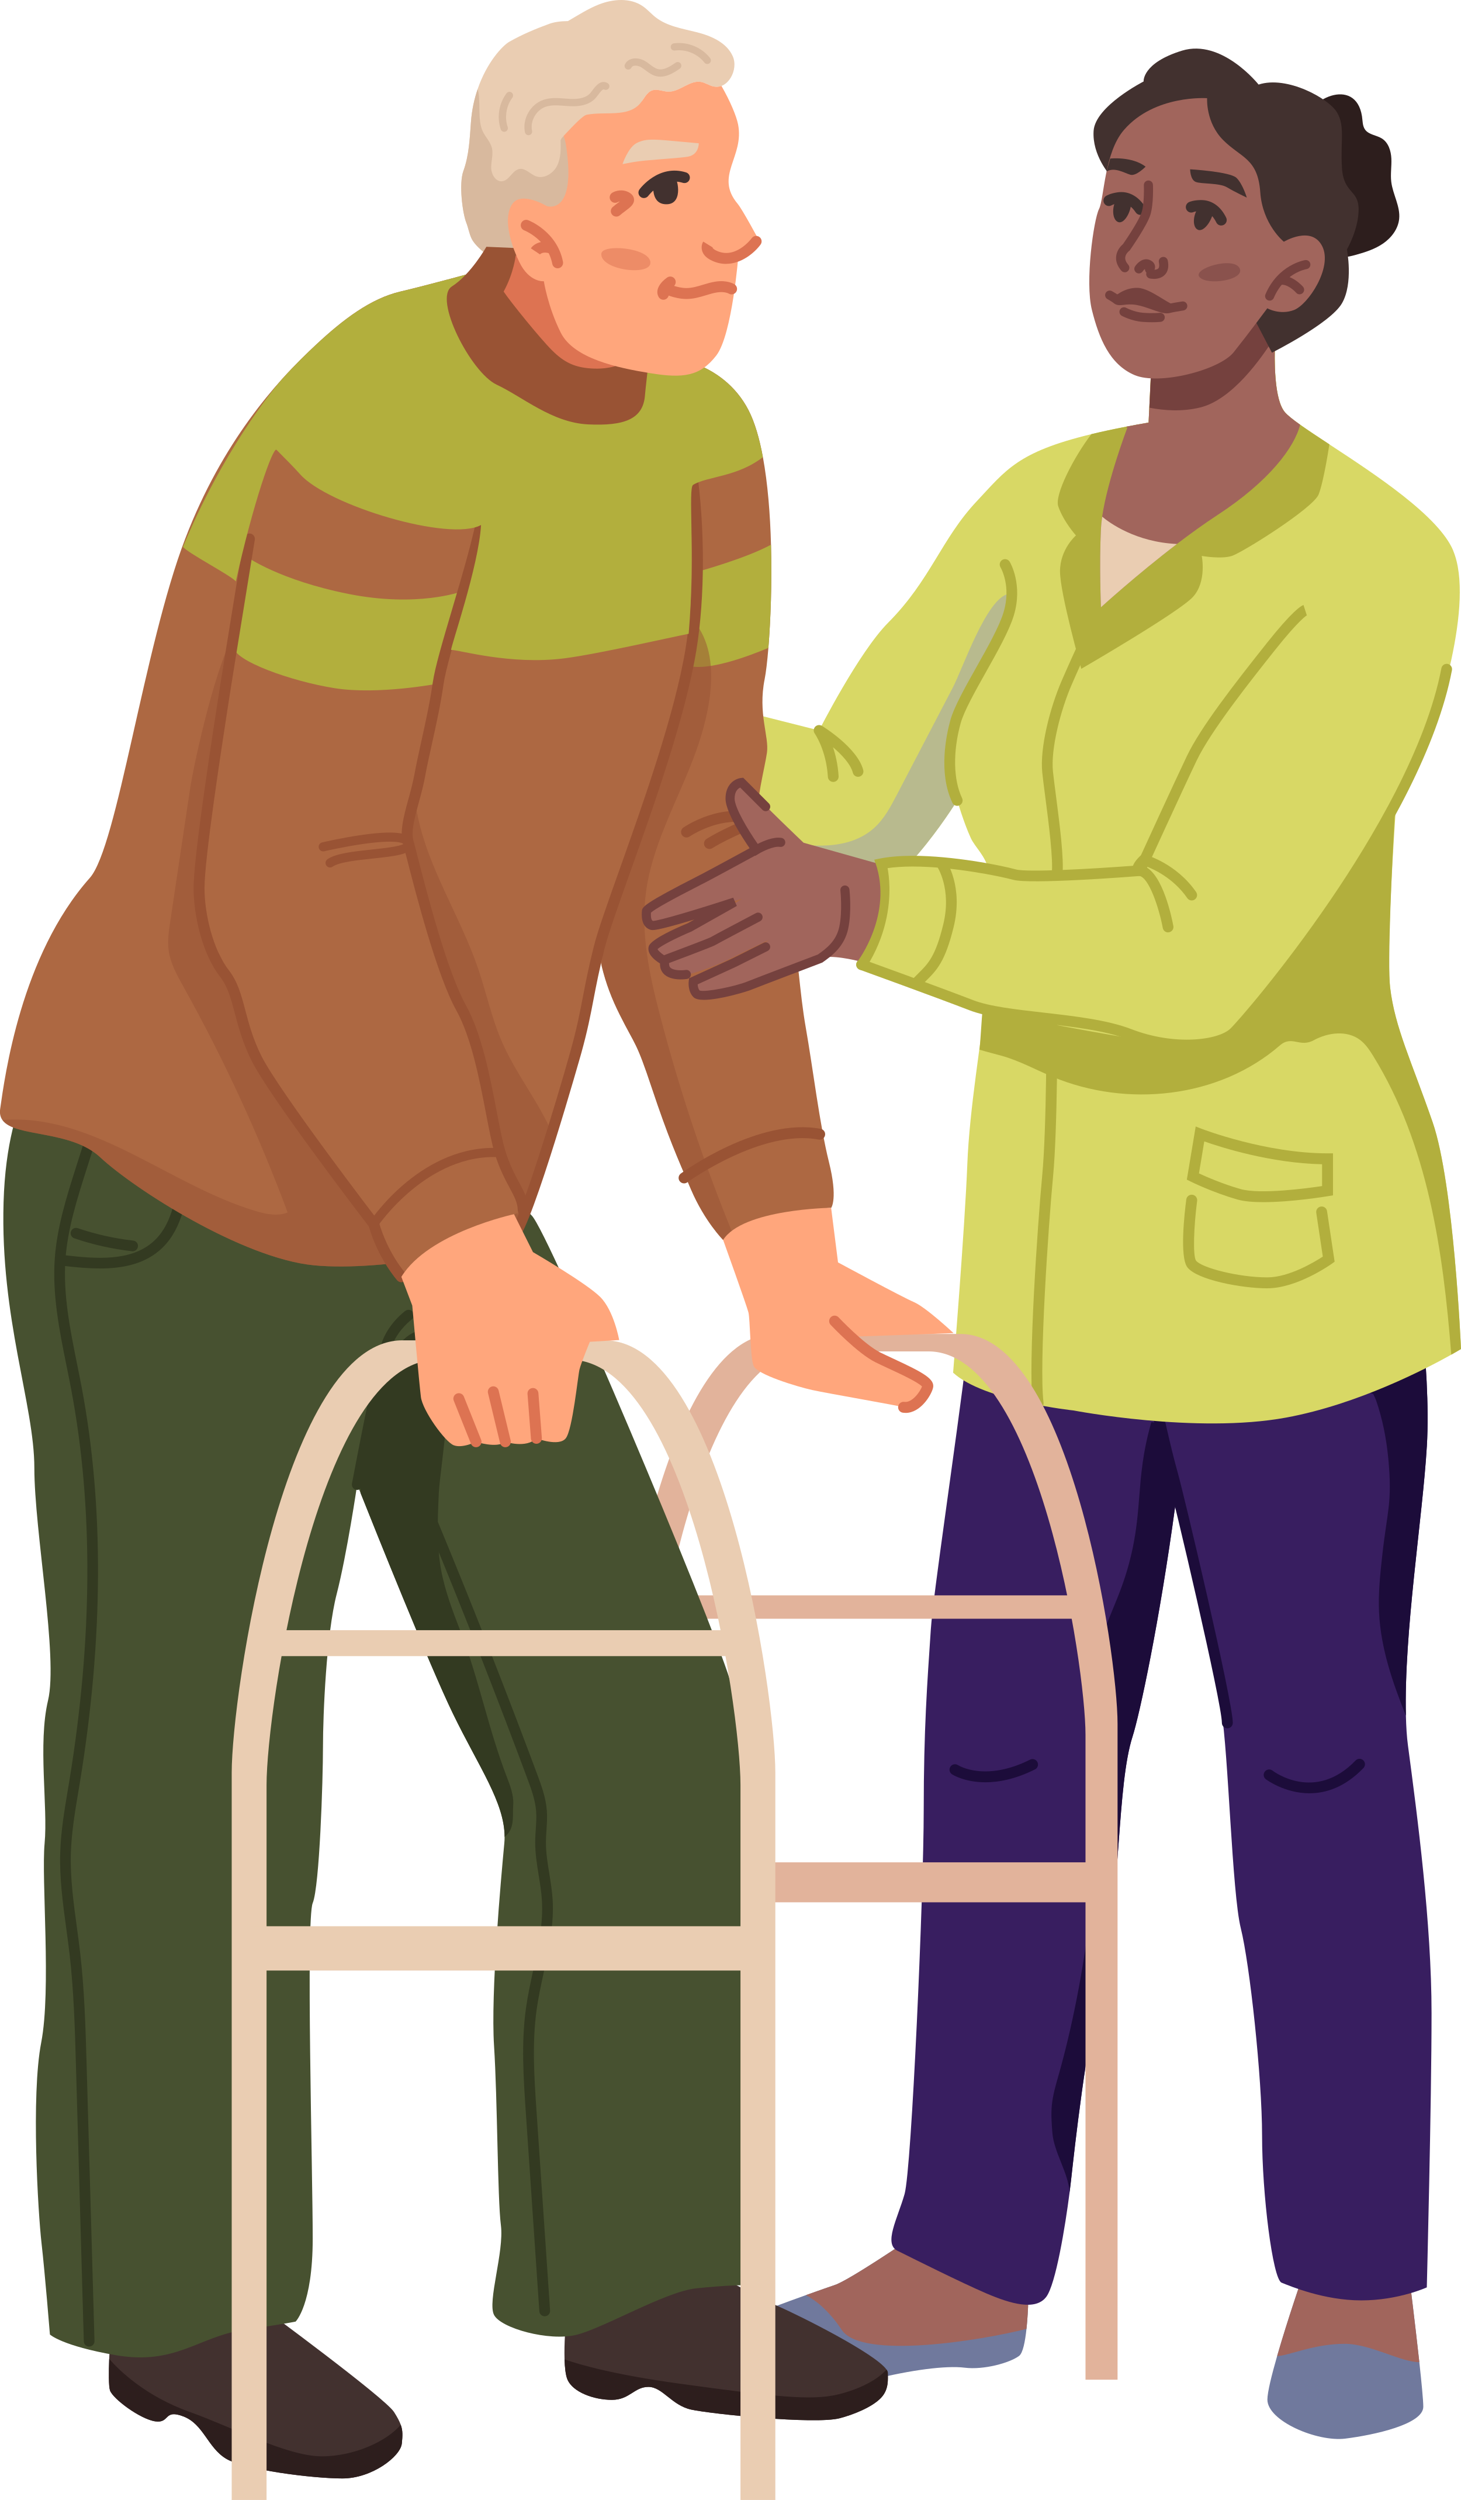 <svg xmlns="http://www.w3.org/2000/svg" id="Layer_2" data-name="Layer 2" viewBox="0 0 560.6 959.06"><defs><style>      .cls-1 {        fill: #ffa67c;      }      .cls-2 {        fill: #2d1e1d;      }      .cls-3, .cls-4 {        fill: #75413e;      }      .cls-5, .cls-6 {        fill: #995334;      }      .cls-7 {        fill: #e2b39b;      }      .cls-8 {        fill: #d8b99e;      }      .cls-9 {        fill: #eacdb2;      }      .cls-10 {        fill: #a1655c;      }      .cls-11, .cls-12 {        fill: #dd7352;      }      .cls-13 {        fill: #d8d865;      }      .cls-14 {        fill: #381e60;      }      .cls-15 {        fill: #ad6842;      }      .cls-16 {        fill: #b2af3d;      }      .cls-4, .cls-17, .cls-6, .cls-12 {        opacity: .5;      }      .cls-18 {        fill: #333a21;      }      .cls-19 {        fill: #70799d;      }      .cls-17 {        fill: #989db9;      }      .cls-20 {        fill: #1c0c3a;      }      .cls-21 {        fill: #42312f;      }      .cls-22 {        fill: #475130;      }    </style></defs><g id="woman_wardrobe" data-name="woman wardrobe"><g><path class="cls-19" d="M546.13,923.29c0,6.79-19.04,10.87-29.91,12.23-10.87,1.36-29.91-6.79-29.91-14.96,0-2.81,1.62-9.36,3.74-16.72,4.02-13.96,9.85-30.86,9.85-30.86h40.79s2.31,18.46,3.92,33.21c.86,7.89,1.52,14.72,1.52,17.09Z"></path><path class="cls-10" d="M544.61,906.19c-7.02.08-18.69-7.03-28.69-7.03-11.91,0-22.03,4.76-25.87,4.69,4.02-13.96,9.85-30.86,9.85-30.86h40.79s2.31,18.46,3.92,33.21Z"></path><path class="cls-19" d="M394.67,877.51s0,8.53-.8,15.92c-.52,4.89-1.38,9.28-2.83,10.36-3.63,2.72-13.6,5.44-20.85,4.53-7.25-.91-20.84.91-35.35,4.53-14.5,3.62-53.48.91-58.01,0-4.53-.91-11.78-9.97-9.06-14.5,2-3.32,26.46-12.51,41.49-17.88,5.44-1.95,9.64-3.39,11.08-3.88,5.44-1.82,28.1-17.22,28.1-17.22l46.23,18.13Z"></path><path class="cls-10" d="M394.67,877.51s0,8.53-.8,15.92c-17.33,4.45-63.21,11.89-70.85.43-5.1-7.65-10.2-11.49-13.76-13.39,5.44-1.95,9.64-3.39,11.08-3.88,5.44-1.82,28.1-17.22,28.1-17.22l46.23,18.13Z"></path><path class="cls-14" d="M549.3,772.37c0,34.44-1.82,105.14-1.82,105.14,0,0-10.87,4.99-25.15,4.99s-27.19-5.44-30.58-6.8c-3.4-1.36-7.48-33.99-7.48-56.42s-4.76-65.94-8.16-79.53c-3.39-13.6-4.76-67.67-7.47-83.3-1.57-9.04-9.73-44.05-16.73-85.9-2.8-16.77-5.42-32.4-7.35-43.84-1.59-9.42-2.72-16.01-3.11-18.09-.52-2.75,5.66-6.03,15.18-9.38,28.13-9.91,85.43-20.54,85.43-20.54,0,0,7.25,45.33,5.43,76.14-1.59,27.16-8.82,71.32-8.03,103.35.1,4.32.35,8.16.78,11.39,3.62,27.19,9.06,68.35,9.06,102.79Z"></path><path class="cls-14" d="M459.12,507.25c-.22,4.34-.87,11.36-1.84,20.14-1.32,11.9-3.21,27.04-5.37,43.15-.31,2.33-.62,4.67-.94,7.03-6.05,44.65-13.69,80.21-16.4,88.65-5.96,18.53-4.45,59.47-11.25,89.38-6.79,29.91-10.97,68.42-12.33,80.67-.15,1.38-.34,2.95-.56,4.67-1.72,13.43-5.34,35.37-8.96,40.19-4.08,5.44-13.6,2.72-23.11-1.36-9.52-4.08-28.55-13.6-33.99-16.31-5.44-2.72,0-12.24,2.72-21.75,2.72-9.52,7.35-115.94,7.35-147.21s1.36-48.94,2.72-69.33c.92-13.83,9.12-67.35,14.29-109.34,1.34-10.84,2.48-19.99,3.23-26.07.64-5.09,1.01-8.03,1.01-8.03,0,0,1.86-.03,5.04-.01,15.86.13,64.33,1.83,75.9,17.51,1.74,2.35,2.64,5.01,2.49,8.02Z"></path><path class="cls-20" d="M502.48,687.96c-9.58,0-16.65-5.3-16.77-5.39-.92-.71-1.09-2.02-.38-2.94.7-.92,2.02-1.09,2.93-.39h0c.66.51,16.44,12.2,31.89-3.87.8-.83,2.13-.86,2.96-.06.83.8.86,2.13.06,2.96-7.14,7.42-14.45,9.68-20.69,9.68Z"></path><path class="cls-20" d="M378.11,683.74c-7.93,0-12.52-2.87-12.82-3.07-.97-.63-1.25-1.93-.62-2.9.63-.97,1.92-1.25,2.89-.63.44.28,10.62,6.45,27.7-2.09,1.03-.52,2.29-.1,2.81.94.52,1.03.1,2.29-.94,2.81-7.54,3.77-13.96,4.94-19.02,4.94Z"></path><path class="cls-20" d="M470.94,663.03c-1.16,0-2.09-.94-2.09-2.09,0-7.5-18.28-85.45-21.09-95.27-2.63-9.22-6.49-27.16-6.65-27.92-.24-1.13.48-2.24,1.61-2.49,1.13-.24,2.25.48,2.49,1.61.04.18,3.98,18.56,6.58,27.65,2.61,9.15,21.25,88.22,21.25,96.42,0,1.16-.94,2.09-2.09,2.09Z"></path><path class="cls-20" d="M450.96,577.57c-6.05,44.65-13.69,80.21-16.4,88.65-5.96,18.53-4.45,59.47-11.25,89.38-6.79,29.91-10.97,68.42-12.33,80.67-.15,1.38-.34,2.95-.56,4.67-.58-7.63-6.05-15.25-6.63-22.87-.26-3.43-.52-6.88-.2-10.31.36-3.95,1.49-7.79,2.58-11.6,10.26-36.04,17.35-87.54,14-124.85-.87-9.67-2.43-19.41-1.13-29.02,1.8-13.41,8.98-25.42,12.97-38.34,7.26-23.5,3.04-34.84,9.76-58.34,9.38-.17,7.45,22.48,8.58,28.78.19,1.06.39,2.12.6,3.18Z"></path><path class="cls-20" d="M547.49,554.84c-1.59,27.16-8.82,71.32-8.03,103.35-5.13-12.77-9.64-25.86-10.3-39.53-.36-7.43.44-14.86,1.26-22.25,1.87-16.86,3.88-19.9,2.29-36.8-.73-7.64-2.21-15.25-4.73-22.5-.22-.64-.59-1.41-1.04-2.27-9.33-4.11-19.89-4.76-30.13-5.31-13.18-.72-26.35-1.43-39.52-2.14-4.24-.23-8.48-.46-12.72-.69-17.14-.93-34.27-1.86-51.41-2.79-7.95-.43-17.46-1.99-21.7-8.07,1.34-10.84,2.48-19.99,3.23-26.07,2.17-2.42,4.02-5.4,6.05-8.04,15.86.13,64.33,1.83,75.9,17.51,28.13-9.91,85.43-20.54,85.43-20.54,0,0,7.25,45.33,5.43,76.14Z"></path><path class="cls-13" d="M560.6,517.53s-1.33.81-3.73,2.16c-9.51,5.33-35.85,19.06-63.34,24.13-34.45,6.35-81.58-2.72-81.58-2.72,0,0-34.44-3.63-46.23-14.5,0,0,4.53-56.2,5.44-79.76.42-10.96,1.82-23.08,3.29-34.37.34-2.63.69-5.21,1.03-7.72,1.33-9.94,2.54-18.78,2.93-24.98.9-14.5,72.51-7.26,72.51-7.26l85.2-69.79s-.72,9.71-1.47,22.36c-1.14,18.97-2.33,44.54-1.24,53.78,1.82,15.41,8.16,28.1,16.31,51.67,8.16,23.57,10.88,87.01,10.88,87.01Z"></path><path class="cls-16" d="M560.6,517.53s-1.33.81-3.73,2.16c-3.15-40.15-9-80.6-29.94-114.56-1.42-2.29-2.94-4.59-5.1-6.21-4.99-3.74-12.23-2.86-17.7.13-5.47,3-8.35-2.05-13.06,2.03-23.34,20.24-58.65,23.92-87.15,12.03-6.52-2.72-12.76-6.18-19.57-8.08-2.68-.75-5.66-1.46-8.5-2.35.34-2.63.84-12.63,1.18-15.14,21.37,4.54,42.85,8.55,64.42,12.04,7.4,1.2,18.21,3.86,25.01.71,4.29-1.98,8.77-7.05,11.91-10.58,22.71-25.62,32.27-54.49,56.89-78.06-1.14,18.97-2.94,57.96-1.85,67.2,1.82,15.41,8.16,28.1,16.31,51.67,8.16,23.57,10.88,87.01,10.88,87.01Z"></path><path class="cls-16" d="M398.35,540.47c-1.04,0-1.94-.78-2.08-1.84-1.85-14.81,1.89-69.27,3.62-87.47,1.78-18.71,1.63-59.06,1.63-59.46,0-1.16.93-2.1,2.09-2.1h0c1.15,0,2.09.93,2.09,2.09,0,.41.16,40.96-1.65,59.88-1.72,18.07-5.44,72.06-3.63,86.55.14,1.15-.67,2.2-1.82,2.34-.09.01-.18.02-.26.02Z"></path><path class="cls-16" d="M484.78,461.18c-3.85,0-7.39-.27-9.96-1.01-9.59-2.74-17.7-6.77-18.04-6.94l-1.38-.69,3.4-20.38,2.4.93c.24.09,24.41,9.37,48.19,9.37h2.09v16.11l-1.75.29c-.75.13-14.07,2.32-24.95,2.32ZM460.05,450.15c2.69,1.25,8.97,4.01,15.92,6,7.54,2.15,25.62-.29,31.32-1.14v-8.37c-19.67-.41-38.61-6.44-45.2-8.76l-2.04,12.27Z"></path><path class="cls-16" d="M486.27,494.24c-9.8,0-27.03-3.23-30.68-8.09-3-4-1.07-20.91-.4-26,.15-1.15,1.2-1.96,2.35-1.81,1.15.15,1.96,1.2,1.81,2.35-1.26,9.66-1.72,21.19-.4,22.94,2.01,2.68,16.16,6.41,27.33,6.41,8.34,0,18.12-5.9,21.3-7.97l-2.52-16.82c-.17-1.14.62-2.21,1.76-2.38,1.15-.17,2.21.62,2.38,1.76l2.91,19.4-1.04.75c-.54.39-13.37,9.45-24.78,9.45Z"></path><path class="cls-13" d="M557.65,211.31c-5.52-13.34-30.12-29.4-47.5-40.8-4.35-2.86-8.24-5.42-11.27-7.57-2.74-1.93-4.78-3.56-5.82-4.76-6.79-7.87-2.72-42.64-2.72-42.64-8.83-3.28-48.26,18.37-48.26,18.37l-1.36,28.21c-3.06.53-5.94,1.06-8.65,1.58-4.95.96-9.36,1.91-13.31,2.86-28.5,6.86-32.78,13.85-43.98,25.74-13.59,14.43-17.67,30.18-33.99,46.58-11.31,11.38-26.51,41.34-26.51,41.34l-44.19-11.16,6.93,49.07,1.23,8.67s36.7,20.98,52.34,17.71c2.8-.59,5.76-2.16,8.76-4.34.12,2.37.04,4.65-.17,6.81-1.38,13.94-8.59,23.11-8.59,23.11,0,0,28.55,10.33,42.14,15.57,13.6,5.25,43.7,4.55,60.69,11.12,17,6.56,34.67,4.59,40.11-.66,5.44-5.25,60.99-79.17,69.83-100.16,8.84-20.99,22.43-64.95,14.27-84.63ZM373.43,332.68c-3.16-.69-6.56-1.15-9.96-1.44-4.92-.42-9.82-.5-14-.43,8.39-9.15,15.46-19.96,17.34-22.93.33-.51.5-.79.5-.79,0,0,2.5,8.57,5.22,14.47,1.57,3.41,5.63,6.77,6.86,12.36-1.84-.36-3.82-.78-5.96-1.25Z"></path><path class="cls-17" d="M365.8,276.94c-2.2,9.97.08,20.65,1,30.94-1.85,2.92-8.73,13.43-16.94,22.48-4.22.02-8.25.31-11.79,1,0,0,1.01,3.4,1.12,8.89-2.94,2.13-5.85,3.65-8.6,4.23-15.63,3.28-52.34-17.71-52.34-17.71l-1.23-8.67c7,.77,14.07,2.68,20.93,4.23,12.8,2.88,27.88,3.94,37.48-4.71,3.85-3.48,6.31-8.13,8.68-12.67,7.16-13.72,14.32-27.43,21.48-41.15,3.98-7.63,12.93-34.31,21.42-36,.38,7.24-3,14.58-6.61,20.8-5.38,9.25-12.31,17.97-14.61,28.34Z"></path><path class="cls-16" d="M510.15,170.5l-.09.14s-2.04,13.77-4.08,19.02c-2.04,5.25-29.23,22.31-33.31,23.61-4.08,1.32-11.55,0-11.55,0,0,0,2.04,9.84-3.4,15.75-5.44,5.91-42.82,27.55-42.82,27.55,0,0-8.16-28.86-8.16-37.39s6.12-13.77,6.12-13.77c0,0-4.76-5.25-6.8-11.16-1.51-4.39,5.98-18.92,12.72-27.71,3.95-.95,8.35-1.9,13.3-2.85,2.72-.53,5.6-1.05,8.65-1.59l1.36-28.21s39.43-21.65,48.26-18.36c0,0-4.08,34.77,2.72,42.64,1.04,1.2,3.08,2.82,5.81,4.76,3.04,2.15,6.92,4.72,11.27,7.57Z"></path><path class="cls-16" d="M367.31,309.15c-.77,0-1.5-.43-1.86-1.17-5.46-11.41-2.38-25.91-.81-31.61,1.42-5.14,5.62-12.61,10.07-20.52,4.28-7.61,8.7-15.48,10.34-20.87,3.07-10.07-.98-17.07-1.16-17.37-.58-.97-.26-2.24.71-2.82.97-.58,2.23-.27,2.82.7.21.35,5.19,8.8,1.57,20.69-1.77,5.82-6.31,13.88-10.69,21.68-4.13,7.35-8.4,14.94-9.69,19.6-3.03,10.95-2.82,21.69.55,28.74.49,1.03.06,2.25-.97,2.74-.29.14-.59.2-.89.2Z"></path><path class="cls-16" d="M330.6,372.13c-.38,0-.76-.1-1.1-.32-.96-.61-1.24-1.88-.63-2.84,7.12-11.21,8.43-21.78,8.28-28.67-.11-5.11-1.03-8.32-1.04-8.35l-.63-2.16,2.21-.44c3.41-.67,7.5-1.02,12.17-1.04.12,0,.25,0,.38,0,15.42,0,33.62,3.59,39.61,5.24,4.29,1.18,29.47-.23,46.13-1.51,2.61-5.7,14.64-31.95,19.45-42.01,5.23-10.96,17.99-27.38,30.61-43.26,9.76-12.28,13.13-14.35,14.12-14.67l1.26,3.92s.06,0,.19-.07c-.12.06-2.99,1.62-12.35,13.39-9.22,11.6-24.64,31.01-30.11,42.47-5.37,11.22-19.78,42.73-19.93,43.04l-.5,1.1-1.21.1c-4.3.34-42.24,3.26-48.75,1.47-4.96-1.37-23.21-5.09-38.51-5.09-.12,0-.24,0-.36,0-3.48.02-6.6.22-9.31.61.3,1.63.63,4.1.7,7.18.16,7.46-1.25,18.89-8.92,30.97-.39.62-1.06.95-1.74.95Z"></path><path class="cls-16" d="M448.2,357.7c-.97,0-1.83-.69-2.02-1.68-1.47-7.81-5.38-19.57-9.08-19.99-1.72-.19-2.29-1.34-2.46-1.83-.52-1.53.43-3.48,2.82-5.8.52-.5,1.27-.69,1.97-.51.48.13,11.94,3.33,19.53,14.32.65.94.41,2.22-.52,2.86-.93.65-2.22.41-2.86-.52-5.4-7.81-13.18-11.25-16.08-12.31-.06.06-.11.13-.16.19,6.86,3.17,10.24,19.36,10.89,22.81.21,1.12-.52,2.19-1.64,2.4-.13.02-.26.04-.38.04Z"></path><path class="cls-16" d="M405.61,337.58c-.08,0-.16,0-.24-.01-1.13-.13-1.94-1.15-1.81-2.28.64-5.6-1.18-19.61-2.51-29.83-.48-3.65-.89-6.81-1.12-9.08-.99-9.52,2.98-24.88,7.41-35.14,4.49-10.4,13.15-28.95,13.24-29.14.48-1.03,1.71-1.47,2.74-.99,1.03.48,1.47,1.71.99,2.74-.09.19-8.72,18.68-13.19,29.03-4.11,9.53-8,24.36-7.09,33.09.23,2.22.64,5.35,1.11,8.97,1.43,11.02,3.22,24.74,2.51,30.83-.12,1.05-1.01,1.82-2.04,1.82Z"></path><path class="cls-16" d="M351.79,378.97c-.51,0-1.03-.19-1.42-.57-.82-.79-.85-2.09-.06-2.91.71-.74,1.39-1.41,2.04-2.05,3.82-3.78,6.59-6.5,9.58-18.77,3.37-13.81-2.36-22.26-2.42-22.35-.65-.93-.42-2.22.51-2.86.93-.65,2.21-.42,2.86.51.28.4,6.84,10.08,3.04,25.67-3.27,13.4-6.54,16.63-10.68,20.72-.62.62-1.28,1.26-1.96,1.97-.4.42-.94.63-1.49.63Z"></path><path class="cls-16" d="M319.72,299.97c-1.08,0-1.99-.84-2.05-1.93-.63-10.35-5.01-16.57-5.05-16.63-.57-.8-.5-1.88.16-2.6.67-.72,1.74-.87,2.58-.36.56.34,13.65,8.4,15.88,16.98.28,1.1-.38,2.22-1.48,2.51-1.1.29-2.22-.38-2.51-1.48-.86-3.33-4.25-6.94-7.62-9.8,1,2.95,1.88,6.69,2.15,11.13.07,1.13-.79,2.11-1.93,2.18-.04,0-.08,0-.13,0Z"></path><path class="cls-16" d="M455.44,402.99c-7,0-14.96-1.31-22.75-4.31-8.73-3.37-21.07-4.78-33.01-6.14-10.81-1.23-21.01-2.4-27.68-4.97-13.42-5.18-41.82-15.46-42.1-15.56-1.07-.39-1.62-1.57-1.24-2.64.39-1.07,1.57-1.62,2.63-1.24.29.1,28.72,10.39,42.19,15.59,6.17,2.38,16.13,3.52,26.66,4.72,12.2,1.39,24.81,2.83,34.03,6.39,16.69,6.44,33.35,4.21,37.94-.22,2.82-2.72,20.23-22.72,38.33-49.25,16.24-23.8,36.82-58.56,42.64-89.02.21-1.12,1.3-1.85,2.41-1.64,1.12.21,1.85,1.29,1.64,2.41-11.21,58.68-75.24,133.79-82.15,140.46-3.47,3.34-10.73,5.41-19.53,5.41Z"></path><path class="cls-10" d="M498.88,162.93c-2.16,8.6-11.75,21.6-31.65,34.6-5.18,3.39-10.52,7.25-15.63,11.15-15.67,11.96-29.16,24.28-29.16,24.28,0,0-.68-16.41,0-30.18.07-1.42.23-2.95.47-4.57,2.05-14.08,9.66-34.14,9.66-34.14l-.5-.38c2.72-.53,5.59-1.05,8.65-1.58l.34-7.14,1.01-21.07s39.43-21.65,48.26-18.37c0,0-.67,5.67-1.01,12.95-.51,10.75-.32,25,3.73,29.69,1.04,1.2,3.08,2.82,5.82,4.76Z"></path><path class="cls-3" d="M490.35,115.55s-.67,5.88-1.01,13.42c-5.22,8.45-16.52,24.4-28.9,27.37-6.82,1.64-13.64,1.19-19.37.07l1.01-21.83s39.43-22.43,48.26-19.03Z"></path><path class="cls-9" d="M451.61,208.69c-15.67,11.96-29.16,24.28-29.16,24.28,0,0-.68-16.41,0-30.18.07-1.42.23-2.95.47-4.57,2.77,2.32,12.85,9.75,28.69,10.47Z"></path><path class="cls-2" d="M522.61,44.64c.27,1.75.16,3.67,1.2,5.1,1.45,2,4.38,2.09,6.46,3.41,2.5,1.58,3.48,4.77,3.61,7.72.13,2.95-.39,5.93-.04,8.86.58,4.86,3.54,9.42,3.03,14.29-.4,3.82-2.95,7.17-6.11,9.36-3.16,2.19-6.89,3.39-10.6,4.41-2.97.82-6.32,1.5-8.98-.05-1.98-1.15-3.13-3.3-4.09-5.38-5.58-12.14-9.64-29.92-7.6-43.44,1.7-11.26,20.71-19.8,23.12-4.29Z"></path><path class="cls-21" d="M482.94,32.45s-14.07-17.74-29.42-13.01c-15.35,4.73-14.71,11.82-14.71,11.82,0,0-18.54,9.46-19.18,18.92-.64,9.46,6.39,17.14,6.39,17.14l53.08,50.84,8.95,17.14s22.38-11.23,26.86-18.92c4.48-7.69,1.92-20.69,1.92-20.69,0,0,4.48-7.69,4.48-15.37s-5.76-5.91-6.39-15.96c-.64-10.05,1.28-15.96-1.92-21.28-3.2-5.32-19.18-14.19-30.06-10.64Z"></path><path class="cls-10" d="M463.16,37.67s-20.09-1.44-31.87,12.16c-7.64,8.81-7.55,26.29-9.59,30.36-2.04,4.08-5.44,27.87-2.72,38.75,2.72,10.88,6.8,20.85,16.31,24.93,9.52,4.08,32.63-1.93,38.07-8.72,5.44-6.8,12.92-16.88,12.92-16.88,0,0,4.76,2.72,10.2.68s14.96-16.31,10.88-24.47c-4.08-8.16-14.73-1.74-14.73-1.74,0,0-8.19-6.53-9.06-19.03-.91-12.99-7.4-13.14-14.2-19.94-6.8-6.8-6.19-16.09-6.19-16.09Z"></path><path class="cls-3" d="M487.18,115.33c-.23,0-.46-.05-.69-.14-.89-.38-1.3-1.41-.92-2.29,4.85-11.33,14.8-13.05,15.22-13.12.95-.15,1.85.49,2,1.45.15.95-.49,1.84-1.44,2-.36.06-8.51,1.55-12.58,11.05-.28.66-.93,1.06-1.61,1.06Z"></path><path class="cls-3" d="M498.66,112.91c-.49,0-.98-.21-1.32-.61-.84-.97-3.55-3.41-5.96-3.04-.95.15-1.84-.51-1.99-1.46-.15-.95.51-1.84,1.46-1.99,4.82-.74,8.97,4.01,9.14,4.21.63.73.54,1.83-.19,2.46-.33.28-.73.42-1.14.42Z"></path><path class="cls-3" d="M442.72,106.97c-.78,0-1.36-.11-1.51-.13-.95-.19-1.56-1.11-1.37-2.05.19-.94,1.11-1.55,2.05-1.37.59.11,1.98.15,2.55-.42.51-.52.37-1.7.23-2.36-.19-.95.42-1.87,1.37-2.05.94-.19,1.86.42,2.05,1.37.48,2.39.08,4.25-1.19,5.52-1.24,1.24-2.96,1.51-4.19,1.51Z"></path><path class="cls-21" d="M465.55,80.46c.06,3.3-3.43,8.81-5.94,7.67-2.48-1.13-1.73-7.06,1.06-9.28,1.51-.04,3.24.32,4.88,1.61Z"></path><path class="cls-21" d="M468.6,86.52c-.77,0-1.52-.43-1.88-1.17-.7-1.42-1.52-2.51-2.46-3.24-1.04-.82-2.19-1.2-3.54-1.17-1.84.04-2.75.41-2.76.41-1.05.49-2.28.02-2.76-1.03-.49-1.05-.01-2.3,1.04-2.79.26-.12,1.7-.73,4.39-.78,2.33-.06,4.41.64,6.22,2.05,1.43,1.11,2.66,2.69,3.64,4.69.51,1.04.08,2.29-.96,2.8-.3.15-.61.21-.92.21Z"></path><path class="cls-21" d="M434,76.82c.5,3.26-2.23,9.19-4.87,8.39-2.6-.79-2.65-6.77-.18-9.34,1.5-.24,3.26-.11,5.05.94Z"></path><path class="cls-21" d="M437.55,82.44c-.68,0-1.34-.33-1.74-.93-.88-1.32-1.84-2.29-2.86-2.88-1.14-.67-2.34-.9-3.67-.69-1.82.28-2.67.77-2.68.78-.97.62-2.25.32-2.87-.65-.62-.98-.32-2.28.66-2.9.24-.15,1.59-.94,4.25-1.36,2.29-.36,4.46.04,6.43,1.21,1.57.91,2.99,2.32,4.23,4.17.64.96.38,2.26-.58,2.91-.36.24-.76.35-1.16.35Z"></path><path class="cls-21" d="M456.66,64.94s0,3.93,2.11,4.83,9.06.3,12.09,2.11c3.02,1.81,7.55,3.93,7.55,3.93,0,0-1.51-5.14-3.93-7.55-2.42-2.42-17.83-3.32-17.83-3.32Z"></path><path class="cls-3" d="M447.78,120.22c-1.56,0-3.49-.68-5.82-1.5-1.88-.66-4.01-1.41-5.87-1.73-2.11-.36-3.63-.18-4.85-.04-1.38.16-2.68.31-3.81-.6-.3-.24-.67-.51-1.08-.77-.73-.47-1.36-.8-1.37-.81-.85-.45-1.18-1.5-.73-2.36.45-.85,1.5-1.18,2.36-.74.03.02.77.4,1.64.96.49.31.92.63,1.31.93.23.03.81-.04,1.28-.09,1.29-.15,3.24-.38,5.84.07,2.15.36,4.43,1.17,6.44,1.88,1.65.58,4.15,1.46,4.82,1.29,1.74-.44,4.02-.8,4.68-.9.58-.1.98-.16.98-.16.96-.13,1.83.54,1.97,1.49.13.95-.54,1.83-1.49,1.97-.02,0-.36.05-.89.14-1.32.2-3.13.52-4.4.84-.32.08-.65.11-1.01.11Z"></path><path class="cls-4" d="M475.7,103.01c1.94,4.44-12.39,6.65-15.41,3.32s13.29-8.16,15.41-3.32Z"></path><path class="cls-3" d="M452.89,117.55c-1.16.17-3.11.51-4.53.87-2.14.53-7.48-2.38-11.98-3.15-4.51-.77-6.68.67-7.85-.28-.39-.32-.83-.62-1.23-.88l.05-.08s3.91-3.79,9.2-3.6c5.29.19,12.59,7.25,15.92,7.06.18,0,.32,0,.41.05Z"></path><path class="cls-3" d="M441.07,105.05c-.45,0-.89-.17-1.23-.51-.37-.37-.54-.87-.51-1.36-.29.22-.64.57-.88.93-.53.8-1.61,1.03-2.41.5-.8-.53-1.03-1.6-.51-2.4.91-1.41,3.12-3.51,5.61-2.48,1.43.6,1.89,1.53,2.02,2.2.28,1.39-.67,2.42-.86,2.61-.34.34-.79.51-1.23.51Z"></path><path class="cls-3" d="M442.01,123.62c-1.03,0-2.25-.04-3.61-.14-4.25-.33-7.8-2.24-7.95-2.32-.85-.46-1.16-1.52-.7-2.37.46-.85,1.52-1.16,2.37-.7.04.02,3.07,1.64,6.55,1.91,3.69.28,6.3,0,6.32,0,.95-.1,1.82.59,1.93,1.54.11.96-.58,1.82-1.54,1.93-.08,0-1.34.15-3.37.15Z"></path><path class="cls-21" d="M439.57,63.94s-3.61,3.73-5.82,3.1c-2.22-.62-6.1-3.1-9.15-1.24l1.39-4.97s8.32-.93,13.59,3.1Z"></path><path class="cls-3" d="M431.59,104.45c-.49,0-.97-.2-1.32-.6-1.53-1.77-2.2-3.64-1.99-5.54.28-2.46,1.95-4.1,2.63-4.66,1.82-2.62,6.27-9.37,7.17-12.3,1.1-3.59.83-10.22.83-10.29-.04-.96.71-1.78,1.67-1.82.97-.04,1.78.7,1.82,1.67.01.3.3,7.3-.98,11.47-1.27,4.14-7.53,13.1-7.79,13.48l-.16.24-.23.17s-1.33,1.02-1.48,2.46c-.09.89.3,1.85,1.16,2.84.63.73.55,1.83-.18,2.46-.33.29-.74.43-1.14.43ZM432.19,94.85h0,0Z"></path><path class="cls-15" d="M318.94,463.36s-24.22,1.47-37.85,9.77c-1.31.79-2.52,1.65-3.6,2.58,0,0-7.06-7.05-12.35-19.4-5.29-12.35-8.82-20.29-14.99-38.8-6.17-18.53-6.17-15.88-12.35-28.23-3.08-6.15-5.28-11.87-6.93-18.68-.45-1.89-.87-3.85-1.24-5.93-1.01-5.49-1.77-11.79-2.41-19.49-1.17-13.97-.41-98.28.24-153.98.34-28.69.64-49.77.64-49.77,3.02-1.89,6.89-3.33,11.24-4.2,15.93-3.18,38.16,1.36,47.86,20.08,2.41,4.65,4.22,10.91,5.54,18.09,1.86,10.08,2.79,21.93,3.1,33.6.41,14.82-.17,29.36-1,39.58-.44,5.35-.95,9.52-1.43,11.93-2.65,13.23,1.76,22.05.88,28.22-.88,6.18-4.41,19.01-3.53,26.06.88,7.06,8.78,16.28,12.31,34.8,3.53,18.53,3.53,29.99,6.17,44.98,2.65,15,5.29,37.05,8.82,51.16,3.53,14.11.88,17.64.88,17.64Z"></path><path class="cls-16" d="M294.83,248.55c-6.84,2.88-23.81,9.43-31.46,6.64,0,0,7.93-17.64,5.29-36.16,0,0,17.65-4.87,27.17-10.06.41,14.82-.17,29.36-1,39.58Z"></path><path class="cls-6" d="M281.09,473.12c-1.31.79-2.52,1.65-3.6,2.58,0,0-7.06-7.05-12.35-19.4-5.29-12.35-8.82-20.29-14.99-38.8-6.17-18.53-6.17-15.88-12.35-28.23-3.08-6.15-5.28-11.87-6.93-18.68.19-4.87.63-9.73,1.43-14.56,3.4-20.35,13.19-38.96,20.36-58.31,6.84-18.45,7.05-40.44,14.79-57.89,10.06,14.2,4.14,36.85-1.66,51.83-6.53,16.9-15.72,33.13-17.99,51.1-1.99,15.7,1.48,31.56,5.48,46.88,7.41,28.4,16.71,56.3,27.82,83.48Z"></path><path class="cls-5" d="M272.23,325.69c-.7,0-1.38-.35-1.78-.98-.61-.98-.31-2.27.67-2.89,3.84-2.4,8.87-4.77,12.77-6.47-10.02-.71-19.18,5.49-19.29,5.56-.95.66-2.26.41-2.91-.54-.66-.95-.41-2.26.54-2.91.61-.42,15.2-10.27,29.31-4.63.8.32,1.32,1.1,1.32,1.96,0,.86-.54,1.63-1.34,1.94-.11.04-11.36,4.39-18.17,8.64-.35.22-.73.32-1.11.32Z"></path><path class="cls-5" d="M262.49,453.98c-.65,0-1.29-.3-1.7-.86-.68-.94-.47-2.25.46-2.93,1.22-.89,30.11-21.65,53.67-17.12,1.14.22,1.88,1.32,1.66,2.45-.22,1.14-1.32,1.88-2.45,1.66-21.76-4.18-50.13,16.19-50.41,16.4-.37.27-.8.4-1.23.4Z"></path><path class="cls-9" d="M273.74,33.17c-1.63-.38-3.04-1.42-4.69-1.72-4.41-.82-8.21,3.87-12.69,3.72-2.02-.07-4.05-1.12-5.98-.52-1.85.58-2.83,2.42-3.99,4.05.31,11.03-3.13,21.86-7.65,31.94-2.1,4.68-4.45,9.28-7.46,13.44-1.29,1.79-2.52,3.5-3.73,5.11-5.15,6.85-10.06,11.94-19.17,14.3-3.79.98-11.45-1.84-15.29-2.65-3.83-.8-10.43-5.76-12.14-9.29-.93-1.93-1.24-4.09-2.03-6.09-1.48-3.75-2.9-14.96-1.12-19.86,2.18-5.98,2.43-12.4,2.9-18.75.34-4.69,1.29-8.91,2.56-12.62,3.51-10.31,9.53-16.7,12.18-18.22,4.8-2.74,10.24-5.03,15.45-6.91,1.87-.67,4.33-.99,7.03-1.01,3.9-2.26,7.7-4.73,11.89-6.38,5.45-2.14,12.05-2.65,16.86.69,1.77,1.22,3.18,2.89,4.88,4.22,4.48,3.51,10.4,4.36,15.92,5.77,5.51,1.41,11.38,3.97,13.69,9.18,2.32,5.2-1.89,12.88-7.43,11.6Z"></path><path class="cls-8" d="M227.56,89.18c-5.15,6.85-10.06,11.94-19.17,14.3-3.79.98-11.45-1.84-15.29-2.65-3.83-.8-10.43-5.76-12.14-9.29-.93-1.93-1.24-4.09-2.03-6.09-1.48-3.75-2.9-14.96-1.12-19.86,2.18-5.98,2.43-12.4,2.9-18.75.34-4.69,1.29-8.91,2.56-12.62,1.35,4.13-.21,11.62,1.97,16.19,1.03,2.16,2.88,3.94,3.48,6.26.64,2.47-.27,5.06-.25,7.62.01,2.55,1.73,5.57,4.27,5.24,2.76-.35,3.89-4.32,6.64-4.72,2.29-.33,4.04,1.97,6.2,2.79,3.11,1.19,6.7-1.04,8.19-4.02,1.49-2.98,1.43-6.47,1.34-9.81,1.2-3.09,6.06-2.95,8.28-.49,2.21,2.46,2.51,6.04,2.7,9.35.49,8.85.98,17.69,1.48,26.54Z"></path><path class="cls-8" d="M202.8,51.87c-.65,0-1.23-.45-1.37-1.11-1.08-5.14,2.08-10.72,7.04-12.44,2.73-.95,5.55-.73,8.27-.52.67.05,1.34.1,2.01.14,3.8.19,6.45-.61,7.86-2.36.21-.26.42-.54.64-.84,1.28-1.71,3.21-4.3,5.85-2.88.68.36.93,1.21.57,1.89-.37.68-1.21.93-1.89.57-.52-.28-1.58,1.15-2.29,2.1-.24.32-.48.64-.71.92-2.01,2.49-5.43,3.63-10.17,3.39-.69-.03-1.39-.09-2.09-.14-2.55-.2-4.97-.38-7.15.37-3.62,1.25-6.01,5.48-5.22,9.23.16.75-.32,1.5-1.08,1.65-.1.02-.19.03-.29.03Z"></path><path class="cls-8" d="M253.43,29.42c-.54,0-1.08-.06-1.64-.2-1.62-.4-2.86-1.33-4.07-2.24-.6-.45-1.16-.87-1.74-1.21-.91-.53-2.1-.72-2.91-.47-.5.15-.67.42-.76.6-.33.7-1.17.99-1.86.66-.7-.33-.99-1.17-.66-1.86.48-1,1.33-1.72,2.46-2.07,1.54-.48,3.56-.2,5.14.72.72.42,1.38.91,2.01,1.39,1.03.77,2,1.5,3.06,1.76,2.2.54,4.56-.92,6.79-2.46.63-.44,1.51-.28,1.94.36.44.63.28,1.5-.35,1.94-2.19,1.52-4.71,3.07-7.41,3.07Z"></path><path class="cls-8" d="M271.39,24.55c-.42,0-.83-.18-1.1-.54-2.64-3.39-7.1-5.2-11.35-4.62-.76.1-1.47-.43-1.57-1.19s.43-1.47,1.19-1.57c5.23-.72,10.69,1.51,13.93,5.67.47.61.37,1.49-.24,1.96-.26.2-.56.29-.86.29Z"></path><path class="cls-8" d="M193.47,50.57c-.58,0-1.13-.37-1.32-.95-1.57-4.62-.72-9.92,2.21-13.83.46-.62,1.34-.74,1.96-.28.62.46.74,1.34.28,1.96-2.35,3.13-3.06,7.55-1.8,11.25.25.73-.14,1.52-.87,1.77-.15.05-.3.07-.45.07Z"></path><path class="cls-7" d="M368.54,511.75h-71.35c-41.82,0-60.28,122.39-60.28,149.59v251.59h12.3v-247.39c0-26.74,18.45-147.1,60.28-147.1h46.75c41.83,0,60.28,120.35,60.28,147.1v247.39h12.3v-251.59c0-27.2-18.45-149.59-60.28-149.59Z"></path><rect class="cls-7" x="243.8" y="714.45" width="175.28" height="15.33"></rect><rect class="cls-7" x="243.8" y="612.03" width="175.28" height="8.97"></rect><path class="cls-21" d="M338.11,919.83c-3.47,3.68-10.79,6.54-15.88,7.87-9.56,2.49-49.53-1.65-57.04-3.31-7.52-1.66-10.93-8.7-16.4-8.7s-7.17,4.97-14,4.97-15.03-2.91-17.08-7.87c-.69-1.67-.99-4.56-1.09-7.66-.19-6.12.41-13.05.41-13.05l10.24-18.22,44.4-3.32s17.08,9.94,26.64,14.09c8.86,3.84,37.69,18.36,41.85,24.42.33.48.5.9.5,1.27,0,2.32.48,6.3-2.56,9.52Z"></path><path class="cls-2" d="M338.11,919.83c-3.47,3.68-10.79,6.54-15.88,7.87-9.56,2.49-49.53-1.65-57.04-3.31-7.52-1.66-10.93-8.7-16.4-8.7s-7.17,4.97-14,4.97-15.03-2.91-17.08-7.87c-.69-1.67-.99-4.56-1.09-7.66,5.8,2.04,19.08,5.88,44.13,9.31,36.2,4.97,50.55,6.63,60.8,4.14,8.25-2,15.17-5.61,18.62-9.55.33.48.5.9.5,1.27,0,2.32.48,6.3-2.56,9.52Z"></path><path class="cls-21" d="M154.17,937.47c-.5,4.85-11.39,13.34-22.79,13.34s-37.65-3.3-44.7-7.62c-7.04-4.31-8.59-13.21-16.29-16.17-7.71-2.96-5.07,2.7-10.79,1.89-5.72-.81-16.29-8.63-17.39-11.86-.54-1.59-.5-7-.31-12.1.19-5.3.53-10.28.53-10.28l58.24-9.37s47.06,34.57,50.53,40.03c1.27,1.99,2.07,3.5,2.56,4.85.84,2.34.73,4.2.42,7.28Z"></path><path class="cls-2" d="M154.17,937.47c-.5,4.85-11.39,13.34-22.79,13.34s-37.65-3.3-44.7-7.62c-7.04-4.31-8.59-13.21-16.29-16.17-7.71-2.96-5.07,2.7-10.79,1.89-5.72-.81-16.29-8.63-17.39-11.86-.54-1.59-.5-7-.31-12.1,3.75,4.3,13.87,14.31,31.03,20.39,15.38,5.44,37.15,16.98,50.53,16.98,12.56,0,25.12-5.88,30.3-12.13.84,2.34.73,4.2.42,7.28Z"></path><path class="cls-22" d="M290.66,710.96c-2.63,11.47,0,105.77,0,114.69s-3.94,50.97-3.94,50.97c0,0-7.88,0-19.69,1.27-11.81,1.28-35.44,15.29-45.95,17.84s-28.88-2.55-31.51-7.65c-2.63-5.1,3.94-24.21,2.63-34.41-1.31-10.2-1.31-48.42-2.63-68.81-1.31-20.39,2.63-63.72,3.94-77.73.08-.81.11-1.61.11-2.42,0-13.23-9.9-26.86-19.81-47.28-9.1-18.76-30.01-70.97-35.44-84.62-.84-2.11-1.31-3.3-1.31-3.3,0,0-3.94,26.76-7.88,42.05-3.94,15.29-5.25,45.87-5.25,58.62s-1.31,53.52-3.94,59.89c-2.63,6.38,0,103.22,0,128.7s-6.56,31.86-6.56,31.86c0,0-3.11.71-20.19,3.26-17.07,2.55-25.87,13.59-48.8,9.63-20.72-3.58-25.28-7.93-25.28-7.93,0,0-1.92-23.65-3.23-35.11-1.31-11.47-4.06-56.49-.12-76.88,3.94-20.38,0-62.44,1.31-76.45,1.31-14.02-2.63-38.23,1.31-54.8,3.94-16.56-5.25-64.99-5.25-89.2S.05,505.81,1.37,461.21c1.31-44.6,18.38-57.34,18.38-57.34l24.31,3.85,128.45,20.36s24.95,31.86,31.51,38.23c6.56,6.38,68.26,152.91,76.14,178.4,7.88,25.48,13.13,54.79,10.5,66.26Z"></path><path class="cls-18" d="M196.92,692.39c-.28,4.94.64,9.09-3.29,12.33,0-13.23-9.9-26.86-19.81-47.28-9.1-18.76-30.01-70.97-35.44-84.62-.13-3.53-.13-7.06.08-10.58.13-2.38.37-4.75.72-7.12.5-3.42,2.05-11.58,4.71-20.01,4.37-13.87,11.79-28.48,22.65-23.87,10.8,4.58,2.32,50.9,1.83,61.6-.24,5.43-.49,10.89-.36,16.32.1,4.35.45,8.68,1.22,12.97,1.47,8.1,4.45,15.86,7.42,23.57,7.2,18.74,10.63,37.27,17.83,56,1.32,3.44,2.67,7.01,2.46,10.68Z"></path><path class="cls-18" d="M137.07,571.58c-.13,0-.25-.01-.38-.04-1.12-.21-1.85-1.28-1.64-2.4.37-1.99,9.18-48.71,11.87-55.2,2.84-6.83,8.4-10.9,8.63-11.07.92-.67,2.21-.46,2.87.46.66.92.46,2.2-.46,2.87h0s-4.87,3.59-7.25,9.32c-2.1,5.06-9.11,40.98-11.63,54.38-.19.99-1.05,1.68-2.02,1.68Z"></path><path class="cls-18" d="M34.21,900.23c-1.11,0-2.02-.88-2.05-2l-3.02-105.99c-.4-13.95-.81-28.38-2.43-42.44-.38-3.33-.85-6.73-1.29-10.01-1.28-9.4-2.6-19.12-2.32-28.83.23-8.17,1.59-16.32,2.91-24.2.19-1.13.38-2.27.57-3.4,8.99-54.69,9.25-105.26.75-150.28-.56-2.98-1.17-6.01-1.77-8.95-2.73-13.48-5.55-27.43-4.53-41.42.88-12.17,4.61-23.88,8.22-35.21l13.65-42.88c.34-1.08,1.5-1.68,2.58-1.34,1.08.34,1.68,1.5,1.33,2.58l-13.65,42.88c-3.53,11.1-7.19,22.58-8.04,34.26-.97,13.43,1.79,27.1,4.46,40.31.6,2.95,1.21,6,1.78,9,8.58,45.5,8.33,96.54-.74,151.71-.19,1.14-.38,2.28-.57,3.41-1.3,7.74-2.63,15.75-2.86,23.64-.26,9.37,1.03,18.92,2.29,28.16.45,3.3.91,6.72,1.3,10.09,1.64,14.23,2.06,28.75,2.46,42.79l3.02,105.99c.03,1.13-.86,2.08-2,2.11-.02,0-.04,0-.06,0Z"></path><path class="cls-18" d="M38.2,486.61c-4.64,0-9.35-.46-13.85-.99-1.13-.13-1.93-1.16-1.8-2.28.13-1.13,1.16-1.93,2.28-1.8,12.27,1.46,24.96,2.29,33.45-4.77,7.43-6.18,9.2-16.43,10.5-27.27.13-1.13,1.15-1.93,2.29-1.8,1.13.13,1.93,1.16,1.8,2.29-1.34,11.24-3.37,22.81-11.95,29.95-6.26,5.21-14.37,6.69-22.71,6.69Z"></path><path class="cls-18" d="M50.89,480.02c-.08,0-.15,0-.23-.01-7.55-.85-15-2.52-22.16-4.96-1.07-.37-1.65-1.54-1.28-2.61.37-1.07,1.54-1.65,2.61-1.28,6.88,2.35,14.04,3.95,21.29,4.77,1.13.13,1.94,1.14,1.81,2.27-.12,1.05-1.01,1.83-2.04,1.83Z"></path><path class="cls-18" d="M209,888.59c-1.07,0-1.98-.83-2.05-1.92l-5.18-76.13c-.89-13.14-1.82-26.73.05-40.13.68-4.89,1.75-9.79,2.77-14.53,2.01-9.27,3.91-18.03,3.33-27.04-.2-3.1-.71-6.27-1.21-9.34-.67-4.17-1.37-8.48-1.35-12.85,0-1.65.12-3.29.22-4.88.16-2.4.31-4.67.14-6.92-.34-4.41-1.94-8.71-3.49-12.86-18.13-48.7-37.9-97.57-58.76-145.24-.45-1.04.02-2.25,1.06-2.71,1.04-.46,2.25.02,2.71,1.06,20.89,47.74,40.68,96.68,58.85,145.46,1.57,4.22,3.35,8.99,3.73,13.98.2,2.55.03,5.07-.13,7.51-.11,1.6-.21,3.1-.21,4.62-.02,4.03.62,7.98,1.3,12.17.51,3.16,1.04,6.44,1.26,9.73.62,9.58-1.43,19.04-3.41,28.18-1.01,4.67-2.06,9.49-2.72,14.23-1.81,12.98-.9,26.35-.02,39.28l5.18,76.13c.08,1.13-.78,2.11-1.91,2.19-.05,0-.09,0-.14,0Z"></path><path class="cls-15" d="M265.13,249.02c-6.17,37.93-30.87,97.03-35.28,114.66-.08.33-.16.65-.24.97-4.18,16.91-4.26,23.14-8.59,38.72-1.8,6.48-5.36,18.68-9.25,31.16-4.05,13.02-8.46,26.35-11.59,33.78-.12.29-.24.57-.36.84h0c-1.06,2.44-1.96,4.13-2.62,4.79-4.41,4.41-49.4,14.11-76.74,11.47-27.34-2.65-68.79-29.11-82.03-41.46-11.33-10.56-32.67-7.57-37.47-14.23-.81-1.12-1.15-2.51-.9-4.29,1.77-12.35,7.9-58.83,34.4-88.64,10.59-11.91,20.72-88.65,36.6-130.1,7.23-18.88,16.06-33.92,24.54-45.64,4.39-6.07,8.68-11.25,12.6-15.61,5.14-5.7,9.64-10,12.91-13.06,10.59-9.92,21.17-17.86,32.41-20.51,11.25-2.65,30.43-7.94,30.43-7.94,0,0,34.02,19.76,55.34,33.29,6.98,4.43,12.61,8.2,15.22,10.38,5.17,4.3,9.28,19.53,11.42,38.4,2.25,19.8,2.32,43.61-.84,63.03Z"></path><path class="cls-6" d="M192.62,399.73c-3.97-9.12-6.01-18.94-9.23-28.35-6.89-20.11-19.23-38.36-23.29-59.23-3.91-20.14-1.26-44.58-17.32-57.34-12.39-9.85-24.96-5.2-38.95-4.61-9.9.42-7.11-15.89-13.12-8.01-7.09,9.33-16.1,49.21-17.87,61.03-2.51,16.87-5.03,33.74-7.56,50.61-.52,3.46-1.03,6.99-.61,10.47.63,5.16,3.26,9.82,5.79,14.36,15.47,27.76,28.83,56.7,39.92,86.49-3.94,1.55-8.39.61-12.45-.61-32.59-9.81-60.84-36.4-94.85-35.01-.68.03-1.4.08-2.11.2,4.8,6.66,26.14,3.67,37.47,14.23,13.23,12.35,54.69,38.81,82.03,41.46,27.34,2.65,72.33-7.06,76.74-11.47.66-.66,1.56-2.35,2.62-4.78h0c.12-.28.24-.56.36-.85,3.13-7.42,7.54-20.75,11.59-33.78-5.29-12.11-13.87-22.66-19.16-34.81ZM197.44,460.23c.29,2.05.75,4.07,1.37,6.05-1.07-1.85-1.67-3.83-1.37-6.05Z"></path><path class="cls-5" d="M197.22,476.03c-.54,0-1.07-.2-1.48-.61-.82-.82-.82-2.14,0-2.96,3.52-3.52,17.22-47.85,23.28-69.64,2.34-8.42,3.44-14.16,4.61-20.24,1.05-5.48,2.14-11.15,4.2-19.4,1.5-6.01,5.2-16.41,9.88-29.57,8.99-25.28,21.3-59.9,25.37-84.92,3.26-20,3.25-46.41,0-68.92-.17-1.15.63-2.21,1.77-2.37,1.15-.17,2.21.63,2.37,1.77,3.32,22.9,3.32,49.79,0,70.19-4.13,25.39-16.51,60.22-25.56,85.65-4.46,12.54-8.31,23.36-9.76,29.18-2.03,8.14-3.11,13.75-4.15,19.17-1.18,6.17-2.3,11.99-4.68,20.57-.18.65-18.59,65.72-24.35,71.48-.41.41-.94.61-1.48.61Z"></path><path class="cls-9" d="M231.98,514.19h-77.55c-45.46,0-65.52,135.72-65.52,165.88v278.99h13.37v-274.33c0-29.66,20.06-163.12,65.52-163.12h50.81c45.46,0,65.52,133.46,65.52,163.12v274.33h13.37v-278.99c0-30.16-20.06-165.88-65.52-165.88Z"></path><rect class="cls-9" x="96.41" y="738.96" width="190.52" height="17"></rect><rect class="cls-9" x="96.41" y="625.39" width="190.52" height="9.95"></rect><path class="cls-15" d="M156.64,128.18c22.42,1.72,32.64,46.75,29.11,67.03-3.53,20.29-15.88,54.69-17.64,67.03-1.76,12.35-5.29,25.58-7.06,35.28-1.76,9.7-6.17,19.4-4.41,25.58s11.47,47.63,20.29,63.51c8.82,15.88,11.47,44.1,14.99,55.57,3.53,11.47,8.82,15.88,8.82,22.05,0,0-44.1,21.17-46.75,25.58,0,0-7.06-7.94-10.58-20.29,0,0-37.93-49.39-44.98-63.51s-9.7-34.4-15.88-42.34-7.06-9.04-7.06-19.63,4.85-23.15,3.97-33.74c-.88-10.58,2.2-15.44,5.73-38.37,3.53-22.93,12.35-75.85,14.99-93.5,2.65-17.64,10.58-53.8,56.45-50.28Z"></path><path class="cls-16" d="M94.9,213.74s12.35,8.82,38.81,14.11c26.46,5.29,43.22-.88,43.22-.88l-8.82,35.28s-22.93,4.41-39.69,1.76c-16.76-2.65-38.81-10.58-38.81-15.88s5.29-34.4,5.29-34.4Z"></path><path class="cls-5" d="M154,491.91c-.58,0-1.15-.24-1.57-.7-.3-.34-7.27-8.28-10.92-20.72-3.53-4.61-38.11-49.84-44.96-63.53-3.45-6.89-5.03-12.9-6.44-18.2-1.51-5.73-2.71-10.25-5.69-14.08-6.97-8.96-10.14-23.87-10.14-33.92s4.73-42.35,8.85-69.12c1.73-11.21,4.73-29.66,7.63-47.5.98-6.06,1.96-12.06,2.88-17.72.18-1.14,1.26-1.92,2.4-1.73,1.14.18,1.92,1.26,1.73,2.4-.92,5.66-1.89,11.66-2.88,17.72-2.9,17.83-5.9,36.27-7.62,47.46-2.41,15.64-8.8,57.17-8.8,68.48,0,9.66,3.18,23.53,9.26,31.35,3.51,4.51,4.86,9.64,6.43,15.58,1.35,5.11,2.88,10.9,6.13,17.4,6.89,13.77,44.39,62.68,44.77,63.17l.24.32.11.38c3.34,11.7,10.07,19.4,10.14,19.47.77.87.69,2.19-.18,2.96-.4.35-.9.53-1.39.53Z"></path><path class="cls-5" d="M200.75,466.33c-1.16,0-2.09-.94-2.09-2.09,0-2.75-1.32-5.22-3.16-8.65-1.72-3.21-3.85-7.2-5.57-12.79-1.18-3.83-2.23-9.31-3.45-15.66-2.49-12.95-5.58-29.07-11.38-39.51-7.51-13.52-15.58-44.99-19.02-58.42-.68-2.64-1.17-4.55-1.45-5.53-1.33-4.66.31-10.67,2.06-17.04.85-3.1,1.73-6.31,2.31-9.49.69-3.78,1.64-8.07,2.64-12.62,1.56-7.07,3.33-15.07,4.4-22.58.84-5.91,3.92-16.28,7.47-28.29,3.9-13.17,8.32-28.1,10.18-38.8.2-1.14,1.28-1.9,2.42-1.7,1.14.2,1.9,1.28,1.7,2.42-1.9,10.95-6.36,26-10.29,39.28-3.36,11.36-6.54,22.09-7.34,27.7-1.09,7.67-2.88,15.76-4.46,22.89-1,4.51-1.94,8.76-2.61,12.47-.61,3.36-1.51,6.66-2.39,9.85-1.58,5.78-3.08,11.25-2.07,14.78.3,1.04.79,2.97,1.48,5.64,3.4,13.28,11.38,44.38,18.63,57.43,6.12,11.02,9.29,27.51,11.83,40.75,1.2,6.23,2.23,11.61,3.34,15.22,1.6,5.2,3.54,8.84,5.26,12.04,1.96,3.66,3.65,6.83,3.65,10.62,0,1.16-.94,2.09-2.09,2.09Z"></path><path class="cls-5" d="M143.41,471.28c-.33,0-.67-.1-.97-.29-.8-.54-1.02-1.62-.48-2.42.81-1.22,20.3-29.92,50.07-28.12.96.06,1.7.89,1.64,1.85-.06.96-.88,1.7-1.85,1.64-27.75-1.68-46.77,26.29-46.95,26.57-.34.5-.89.78-1.45.78Z"></path><path class="cls-5" d="M126.66,332.8c-.54,0-1.08-.25-1.42-.73-.56-.78-.38-1.87.41-2.44,3.16-2.26,10.21-3,17.02-3.73,4.29-.46,10.64-1.13,12.24-2.16-.7-.48-3.7-1.64-15.3-.01-7.66,1.08-15.12,2.82-15.19,2.84-.94.22-1.88-.36-2.1-1.3-.22-.94.36-1.88,1.3-2.1.08-.02,7.67-1.8,15.48-2.9,14.98-2.11,18.08-.01,19.11,2.05.49.98.49,2.01,0,2.9-1.4,2.56-6.42,3.21-15.18,4.14-6.07.64-12.95,1.38-15.36,3.1-.31.22-.66.33-1.01.33Z"></path><path class="cls-1" d="M154,489.82l4.19,11.03s2.65,29.77,3.31,35.06c.66,5.29,9.26,17.2,12.57,18.52,3.31,1.32,8.6-1.32,8.6-1.32,0,0,7.94,2.65,11.25,0,0,0,7.94,2.65,11.91-1.32,0,0,8.6,3.31,11.25,0,2.65-3.31,4.63-23.81,5.29-26.46.66-2.65,3.97-10.58,3.97-10.58l11.25-.66s-1.98-11.25-7.28-16.54c-5.29-5.29-25.8-17.2-25.8-17.2l-7.28-14.55s-32.86,7.06-43.22,24.04Z"></path><path class="cls-11" d="M182.67,555.2c-.83,0-1.62-.5-1.95-1.32l-6.61-16.54c-.43-1.07.09-2.29,1.17-2.72,1.07-.43,2.29.09,2.72,1.17l6.61,16.54c.43,1.07-.09,2.29-1.17,2.72-.26.1-.52.15-.78.15Z"></path><path class="cls-11" d="M193.91,555.2c-.95,0-1.8-.64-2.03-1.6l-4.63-19.18c-.27-1.12.42-2.26,1.54-2.53,1.12-.27,2.26.42,2.53,1.54l4.63,19.18c.27,1.12-.42,2.26-1.54,2.53-.16.04-.33.06-.49.06Z"></path><path class="cls-11" d="M205.82,553.87c-1.08,0-2-.84-2.09-1.93l-1.32-17.2c-.09-1.15.77-2.16,1.93-2.25,1.13-.09,2.16.77,2.25,1.93l1.32,17.2c.09,1.15-.77,2.16-1.93,2.25-.05,0-.11,0-.16,0Z"></path><path class="cls-16" d="M292.73,175.37c-9.81,7.63-21.33,7.35-26.71,10.59-.01,0-.03.02-.05.03-2.08,1.24.93,25.99-1.72,57.15-6.96,1.36-34.98,7.79-47.63,9.41-20.73,2.65-40.35-3.23-43.51-3.23-.44-.44,10.58-32.05,11.47-47.92-11.91,6.61-58.8-7.49-69.38-19.41-2.55-2.87-5.81-6.1-9.1-9.42-1.32-1.33-8.99,20.45-15.6,50.44-2.43-2.55-18.45-10.82-20.29-13.23,14.99-36.16,34.1-59.98,38.02-64.33,5.14-5.7,9.64-10,12.91-13.06,10.59-9.92,21.17-17.86,32.41-20.51,11.25-2.65,30.43-7.94,30.43-7.94,0,0,34.02,19.76,55.34,33.29,15.93-3.18,38.16,1.36,47.86,20.08,2.41,4.65,4.22,10.91,5.54,18.09Z"></path><path class="cls-1" d="M277.48,475.7s9.04,25.14,9.7,27.78.66,17.2,1.98,20.51,16.54,7.94,22.49,9.26c5.95,1.32,33.08,5.95,35.06,6.62,1.98.66,8.6-2.65,9.26-7.94,0,0-10.58-7.28-15.22-9.92-4.63-2.65-12.57-9.26-12.57-9.26l37.71-1.32s-10.58-9.92-15.22-11.91c-4.63-1.98-29.11-15.22-29.11-15.22l-2.65-20.95s-33.96.44-41.46,12.35Z"></path><path class="cls-11" d="M347.47,542.02c-.34,0-.69-.02-1.05-.07-1.15-.16-1.94-1.22-1.78-2.37.16-1.15,1.22-1.94,2.37-1.78,2.9.41,5.95-3.68,6.78-5.9-1.51-1.66-8.74-5.02-12.73-6.86-1.91-.89-3.72-1.72-5.21-2.47-6.87-3.44-16.71-13.89-17.13-14.33-.79-.84-.75-2.17.1-2.96.84-.79,2.17-.75,2.96.1.1.1,9.75,10.35,15.95,13.45,1.44.72,3.22,1.55,5.1,2.42,11.45,5.31,16.03,7.81,15.18,11.21-.72,2.89-4.83,9.58-10.54,9.58ZM354,532.16h0,0Z"></path><path class="cls-5" d="M186.63,94.67s-5.95,10.58-13.23,15.21c-7.28,4.63,7.28,33.08,17.2,37.71s21.17,14.55,35.06,15.22c13.89.66,21.17-1.98,21.83-11.25.23-3.22,3.31-29.11,3.31-29.11l-33.74-26.46-30.43-1.32Z"></path><path class="cls-11" d="M197.88,97.97s-.66,6.62-4.63,13.89c2.65,3.97,13.89,17.86,18.52,22.49s8.82,6.84,16.32,7.06,11.47-2.43,11.47-2.43l-15.22-29.77-26.46-11.25Z"></path><path class="cls-1" d="M291.3,92.31s-2.06,4.12-7.94,5.29c0,0-2.35,30.87-8.53,38.81-6.17,7.94-12.64,8.82-25.28,6.76-12.65-2.05-29.4-5.59-34.4-15.58-4.99-10-6.47-19.7-6.47-19.7,0,0-5.59.59-9.41-7.35-3.83-7.94-6.18-17.35-2.65-22.34,3.53-5,13.23.88,13.23.88,0,0,11.47,3.83,7.35-23.22-.21-1.37-.54-2.59-.94-3.73,4.08-4.32,7.38-7.83,8.95-8.13,7.02-1.33,15.73,1.11,20.4-4.3,1.54-1.79,2.51-4.35,4.76-5.06,1.93-.6,3.96.45,5.98.52,4.48.15,8.29-4.54,12.69-3.72,1.64.3,3.06,1.35,4.69,1.72,1.1.25,2.14.16,3.09-.21,3.4,5.91,5.76,11.62,6.38,14.74,2.5,12.57-9.19,19.69-.15,30.5,1.9,2.27,8.23,14.11,8.23,14.11Z"></path><path class="cls-9" d="M238.87,62.96s2.12-6.42,5.46-8.1c3.34-1.68,6.23-1.49,14.04-.77,5.3.49,9.76.88,9.76.88,0,0,.11,4.37-4.17,5.13-2.78.49-9.93.88-16.33,1.49-3.45.33-5.59.74-8.77,1.37Z"></path><path class="cls-11" d="M213.97,102.93c-.98,0-1.86-.69-2.05-1.7-1.82-9.33-10.66-12.82-10.75-12.85-1.08-.41-1.62-1.62-1.21-2.7.41-1.08,1.62-1.62,2.7-1.21.45.17,11.11,4.37,13.36,15.96.22,1.14-.52,2.24-1.66,2.46-.13.03-.27.04-.4.04Z"></path><path class="cls-11" d="M207.15,97.65l.04-.06-3.49-2.32c.98-1.48,3.9-3.56,8.58-2,1.1.37,1.69,1.55,1.32,2.65-.37,1.1-1.55,1.69-2.65,1.32-2.69-.9-3.7.27-3.81.41Z"></path><path class="cls-12" d="M230.74,97.31c-.49,6.4,19.4,8.82,18.82,3.23s-18.52-7.06-18.82-3.23Z"></path><path class="cls-11" d="M278.6,101.24c-1.89,0-3.87-.43-5.89-1.48-1.79-.92-2.91-2.14-3.32-3.63-.5-1.8.28-3.19.44-3.45l3.57,2.2s.02-.03.05-.09c-.17.38.53.91,1.19,1.24,7.39,3.82,13.56-4.33,13.82-4.68.69-.93,2-1.12,2.93-.44.93.69,1.13,1.99.44,2.92-2.21,3.01-7.22,7.39-13.22,7.39Z"></path><path class="cls-11" d="M263.37,114.7c-4.56,0-8.98-2.19-9.17-2.28-1.04-.52-1.45-1.78-.94-2.81.52-1.03,1.77-1.45,2.81-.94.08.04,3.77,1.84,7.3,1.84,2.15,0,4.17-.61,6.32-1.26,1.54-.47,3.14-.95,4.83-1.21,4.47-.69,7.05.86,7.33,1.04.97.63,1.26,1.92.63,2.9-.63.97-1.92,1.25-2.89.63-.03-.01-1.54-.87-4.43-.43-1.39.21-2.78.63-4.25,1.08-2.34.71-4.77,1.44-7.54,1.44Z"></path><path class="cls-11" d="M254.55,114.99c-.73,0-1.43-.38-1.82-1.06-1.57-2.75.78-5.74,3.27-7.47.95-.66,2.26-.42,2.91.53.66.95.42,2.25-.53,2.91h0c-.88.62-1.8,1.6-1.95,2.08.47.98.11,2.18-.85,2.73-.33.19-.68.28-1.04.28Z"></path><path class="cls-21" d="M247.07,75.98c-.43,0-.87-.13-1.24-.41-.93-.69-1.13-2-.44-2.93.3-.4,7.35-9.76,17.85-6.5,1.11.34,1.72,1.52,1.38,2.62-.34,1.11-1.52,1.72-2.62,1.38-7.68-2.39-13.18,4.91-13.24,4.99-.41.56-1.05.85-1.69.85Z"></path><path class="cls-21" d="M250.73,70.81s-1.12,7.87,5.33,7.54,3.77-10.88,2.48-10.85c-3.99.1-7.81,3.31-7.81,3.31Z"></path><path class="cls-11" d="M236.47,83.09c-.59,0-1.18-.25-1.59-.73-.75-.88-.65-2.2.23-2.95.82-.71,1.63-1.31,2.34-1.84.13-.1.27-.2.42-.31-.44.08-.75.25-.76.25-.99.59-2.28.27-2.87-.72-.6-.99-.27-2.28.72-2.87,1.22-.73,3.97-1.55,6.57,0,1.39.83,1.72,1.88,1.76,2.61.09,1.84-1.41,2.97-3.32,4.4-.66.49-1.41,1.05-2.13,1.67-.39.34-.88.5-1.36.5Z"></path><path class="cls-10" d="M335.92,331.05l-27.58-7.75s-16.31-15.41-20.85-20.85c-4.53-5.44-8.16,1.59-6.8,7.02,1.36,5.44,9.52,16.54,9.52,16.54,0,0-16.32,8.61-19.71,10.65-3.4,2.04-22.43,10.88-22.43,12.92s-.68,5.44,2.04,5.44,22.43-6.8,22.43-6.8l12.24-3.4-13.6,8.16s-17.64,6.87-19.68,8.91c-2.04,2.04-.45,6.34,2.27,6.34s1.81,4.53,5.44,5.89c3.63,1.36,18.32-5.06,18.32-5.06l17.67-8.61s-14.96,10.88-18.58,12.69c-3.63,1.81-10.42,4.99-10.42,4.99,0,0,.45,3.63,3.17,3.63s14.05-2.27,15.86-2.72c1.81-.45,25.83-9.52,29.46-11.33,3.63-1.81,14.51.93,14.51.93,0,0,13.52-17.88,6.73-37.6Z"></path><path class="cls-3" d="M270.11,383.57c-1.82,0-3.27-.29-4-1.01-2.31-2.31-1.87-5.93-1.82-6.33l.13-.94,16.3-7.45,12.29-6.15c.86-.43,1.91-.08,2.34.78.43.86.08,1.91-.78,2.34l-12.35,6.17-14.52,6.64c.03.76.21,1.74.77,2.38,2.08.74,13.45-1.53,18.06-3.37,4.15-1.66,24.98-9.57,27.32-10.46,3.13-2.24,6.99-5.03,8.19-10.6,1.28-6,.43-13.87.43-13.94-.11-.96.58-1.82,1.54-1.93.96-.11,1.82.58,1.93,1.54.04.34.92,8.51-.48,15.06-1.48,6.93-6.39,10.44-9.64,12.76l-.3.21-.21.08c-.23.09-23.12,8.78-27.47,10.51-1.09.44-11.55,3.71-17.73,3.71ZM314.68,367.71h0,0Z"></path><path class="cls-3" d="M289.74,328.35l-.94-1.3c-1.07-1.47-10.41-14.57-10.41-20.69,0-5.78,3.91-7.7,5.98-7.91l.82-.08,9.85,9.85c.68.68.68,1.79,0,2.47s-1.79.68-2.47,0l-8.55-8.55c-.86.38-2.14,1.41-2.14,4.23,0,3.48,5.11,12,8.86,17.38,2.11-1.09,6.06-2.82,9.13-2.31.95.16,1.59,1.06,1.43,2.01-.16.95-1.05,1.59-2.01,1.44-2.44-.41-6.83,1.83-8.18,2.64l-1.38.83Z"></path><path class="cls-3" d="M254.49,370.31l-.71-.39c-1.32-.73-5.56-3.37-4.92-6.58.15-.77.62-3.1,15.05-9.17l2.54-1.43c-15.02,4.55-16.15,4.18-16.9,3.94-3.69-1.19-3.35-5.73-3.24-7.23.12-1.59,1.16-2.99,21.19-13.22.94-.48,1.69-.86,2.17-1.12,3.54-1.85,19.53-10.55,19.69-10.64.85-.46,1.91-.15,2.37.7.46.85.15,1.91-.7,2.37-.66.36-16.17,8.8-19.74,10.66-.49.25-1.25.64-2.2,1.13-11.42,5.83-17.91,9.46-19.32,10.8-.09,1.84.15,2.88.75,3.17,2.37-.04,17.4-4.53,30.82-8.93l1.4,3.18-17.38,9.79c-5.48,2.3-11.83,5.49-13.05,6.79.19.51,1.27,1.52,2.49,2.32,6.68-2.51,16.75-6.33,17.75-6.83,1.36-.81,13.67-7.3,17.51-9.32.85-.45,1.91-.12,2.36.73.45.85.12,1.91-.73,2.36-6.57,3.46-16.6,8.77-17.32,9.21-.19.12-.82.55-19.14,7.42l-.76.28ZM272.56,359.64s-.07.04-.09.05c.02-.01.05-.03.09-.05Z"></path><path class="cls-3" d="M261.21,375.73c-1.89,0-4.44-.32-6.16-1.78-1.18-1.01-1.81-2.42-1.81-4.09,0-.96.78-1.75,1.75-1.75s1.75.78,1.75,1.75c0,.83.31,1.2.58,1.43,1.23,1.05,4.2,1.06,5.78.81.95-.15,1.84.5,1.99,1.46.15.95-.5,1.84-1.45,1.99-.23.04-1.19.17-2.43.17Z"></path></g></g></svg>